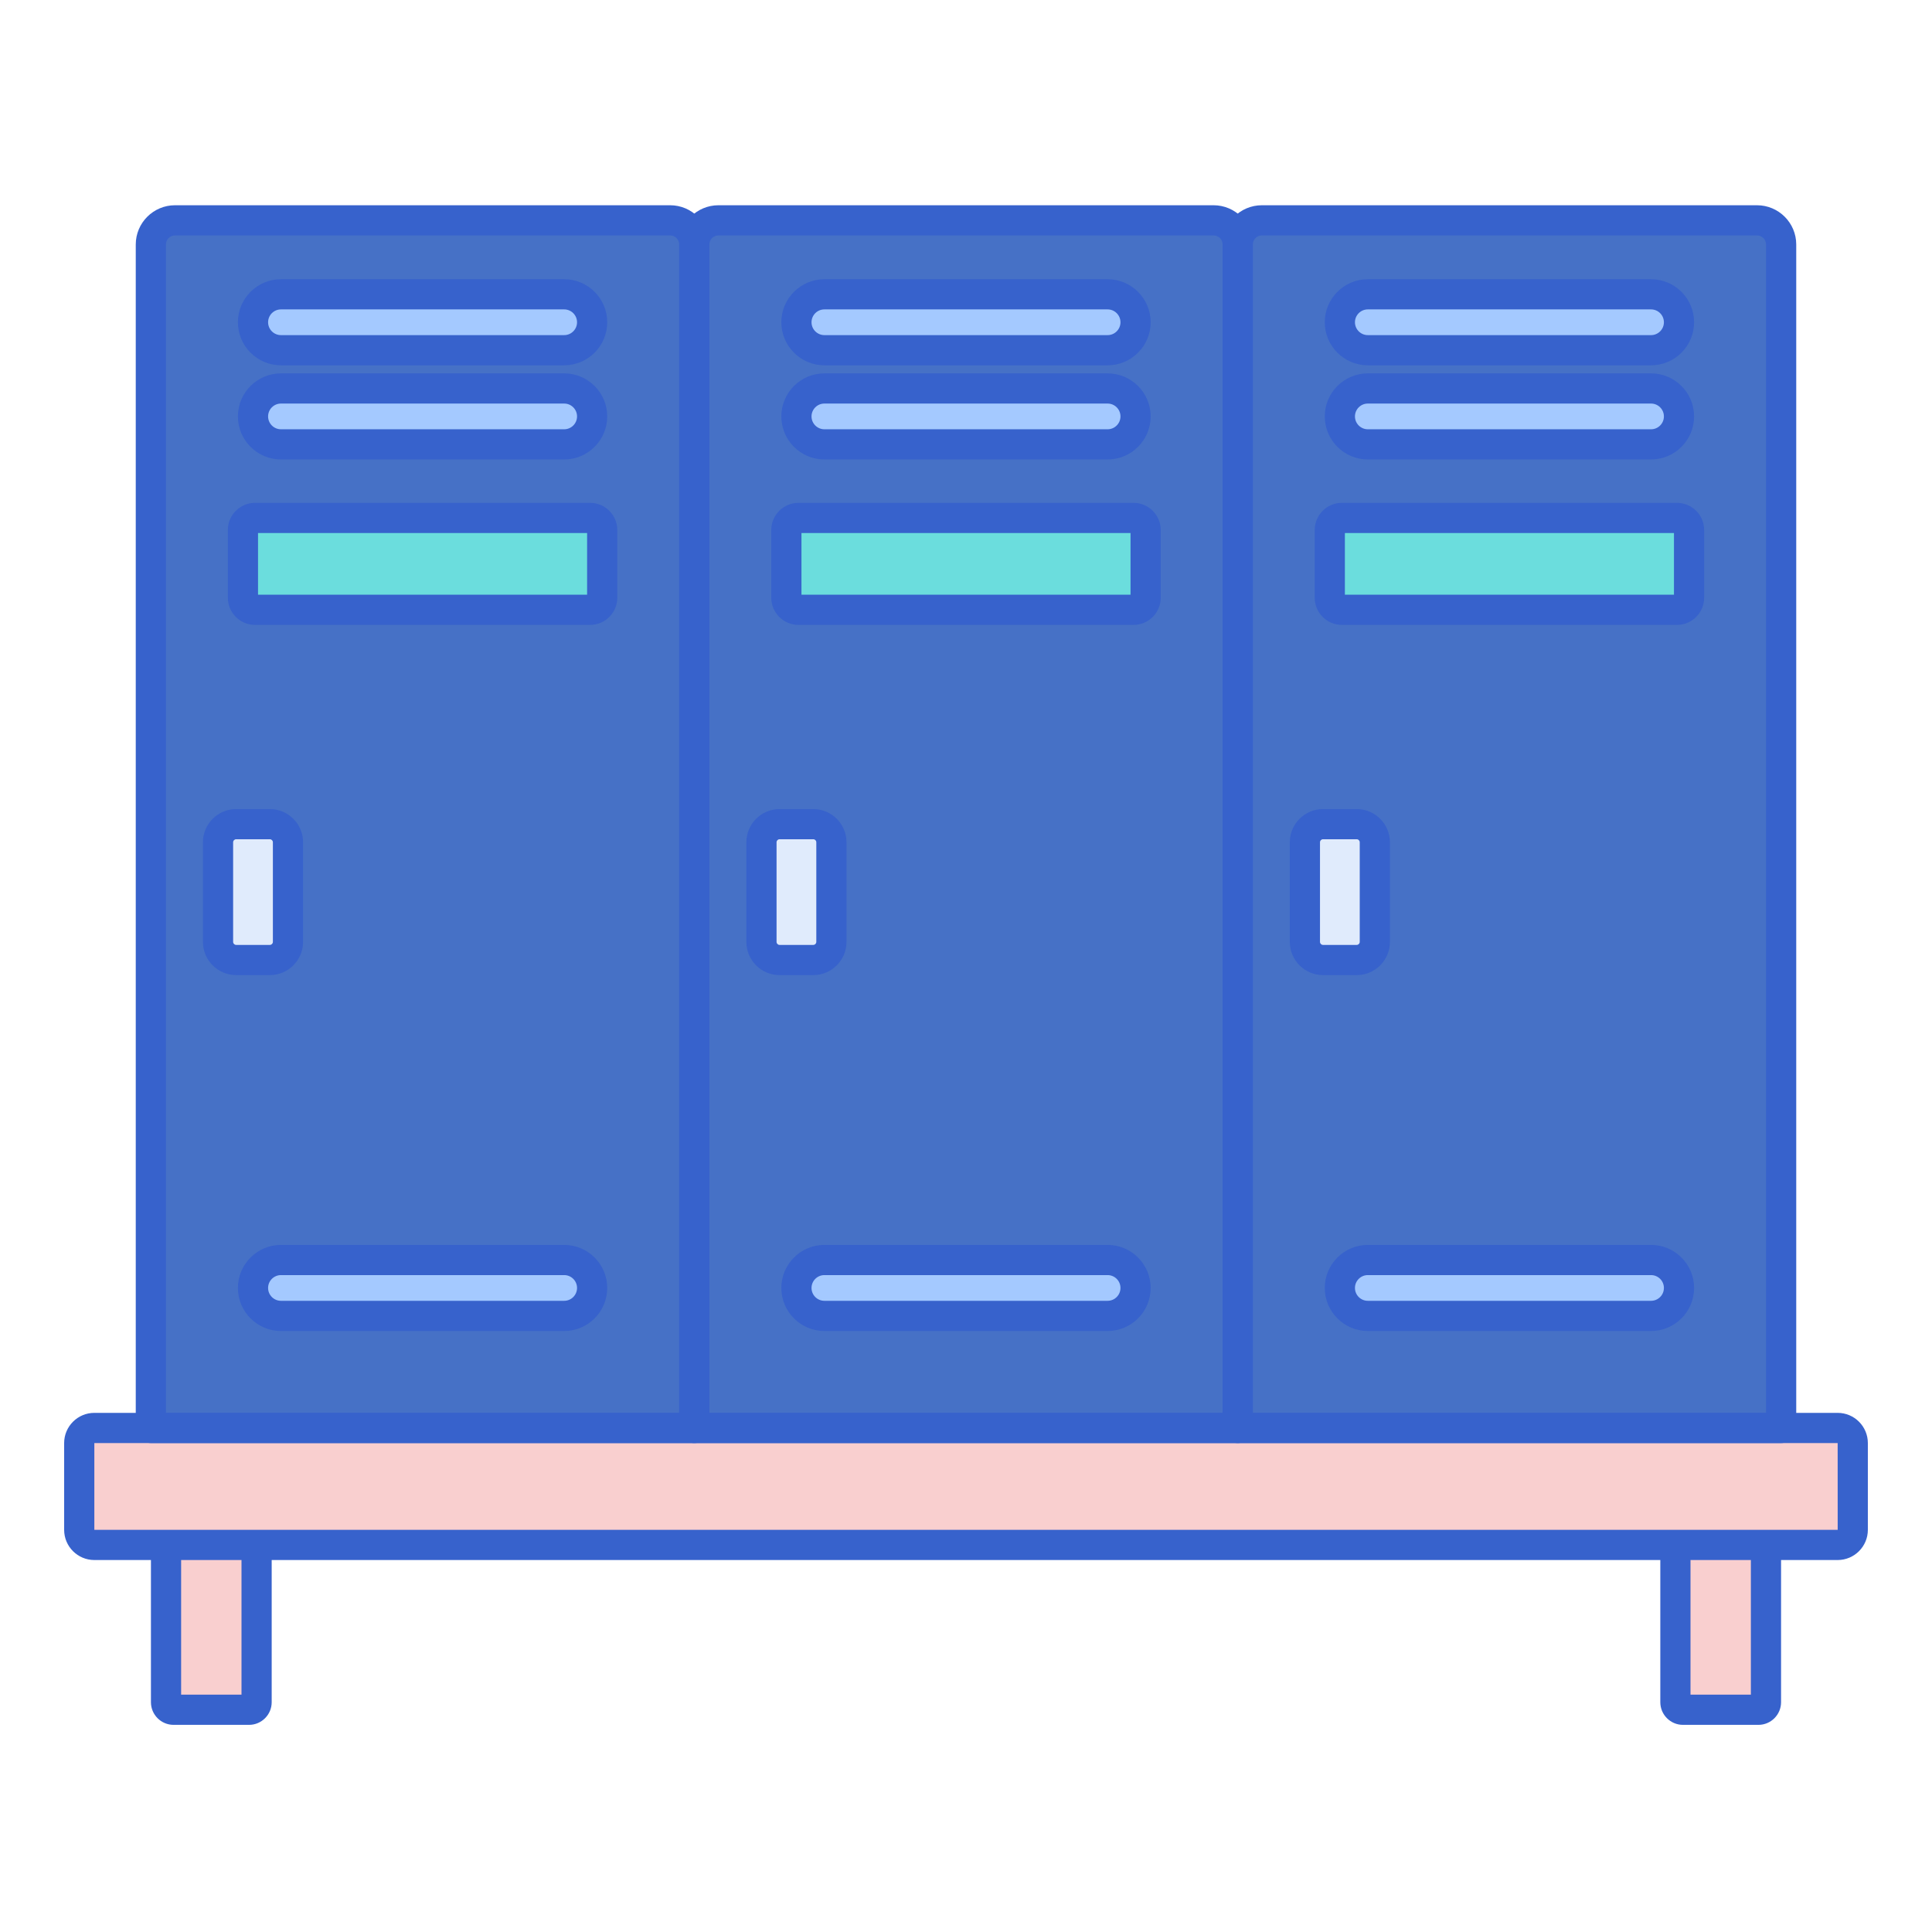 <?xml version="1.0" encoding="UTF-8" standalone="no"?><!-- icon666.com - MILLIONS OF FREE VECTOR ICONS --><svg width="1024" height="1024" id="Layer_1" enable-background="new 0 0 256 256" viewBox="0 0 256 256" xmlns="http://www.w3.org/2000/svg"><g><g><path d="m22 225.553v-27.492h12v27.492c0 .552-.448 1-1 1h-10c-.552 0-1-.448-1-1z" fill="#f9cfcf"/></g><g><path d="m222 225.553v-27.492h12v27.492c0 .552-.448 1-1 1h-10c-.552 0-1-.448-1-1z" fill="#f9cfcf"/></g><g><path d="m33 228.553h-10c-1.654 0-3-1.346-3-3v-27.492c0-1.104.896-2 2-2h12c1.104 0 2 .896 2 2v27.492c0 1.654-1.346 3-3 3zm-9-4h8v-24.492h-8z" fill="#3762cc"/></g><g><path d="m233 228.553h-10c-1.654 0-3-1.346-3-3v-27.492c0-1.104.896-2 2-2h12c1.104 0 2 .896 2 2v27.492c0 1.654-1.346 3-3 3zm-9-4h8v-24.492h-8z" fill="#3762cc"/></g><g><path d="m243.5 204.712h-231c-1.105 0-2-.895-2-2v-11.5c0-1.105.895-2 2-2h231c1.105 0 2 .895 2 2v11.5c0 1.105-.895 2-2 2z" fill="#f9cfcf"/></g><g><path d="m91.996 189.212h-72.007v-156.815c0-1.767 1.433-3.2 3.2-3.2h65.607c1.767 0 3.2 1.433 3.2 3.2z" fill="#4671c6"/></g><g><path d="m74.757 46.405h-37.529c-2.046 0-3.704-1.658-3.704-3.704 0-2.046 1.658-3.704 3.704-3.704h37.529c2.046 0 3.704 1.658 3.704 3.704 0 2.046-1.658 3.704-3.704 3.704z" fill="#a4c9ff"/></g><g><path d="m74.757 58.881h-37.529c-2.046 0-3.704-1.658-3.704-3.704 0-2.046 1.658-3.704 3.704-3.704h37.529c2.046 0 3.704 1.658 3.704 3.704 0 2.046-1.658 3.704-3.704 3.704z" fill="#a4c9ff"/></g><g><path d="m78.195 80.802h-44.404c-.884 0-1.6-.716-1.6-1.6v-8.97c0-.884.716-1.6 1.6-1.6h44.404c.884 0 1.6.716 1.6 1.6v8.97c0 .883-.716 1.6-1.6 1.6z" fill="#6bdddd"/></g><g><path d="m74.757 174.364h-37.529c-2.046 0-3.704-1.658-3.704-3.704 0-2.046 1.658-3.704 3.704-3.704h37.529c2.046 0 3.704 1.658 3.704 3.704 0 2.046-1.658 3.704-3.704 3.704z" fill="#a4c9ff"/></g><g><path d="m35.758 127.206h-4.467c-1.326 0-2.4-1.075-2.4-2.4v-13.201c0-1.326 1.075-2.4 2.4-2.4h4.467c1.326 0 2.4 1.075 2.4 2.4v13.201c0 1.326-1.075 2.4-2.4 2.4z" fill="#e0ebfc"/></g><g><path d="m164.004 189.212h-72.008v-156.815c0-1.767 1.433-3.2 3.2-3.2h65.607c1.767 0 3.2 1.433 3.2 3.2v156.815z" fill="#4671c6"/></g><g><path d="m146.765 46.405h-37.529c-2.046 0-3.704-1.658-3.704-3.704 0-2.046 1.658-3.704 3.704-3.704h37.529c2.046 0 3.704 1.658 3.704 3.704-.001 2.046-1.659 3.704-3.704 3.704z" fill="#a4c9ff"/></g><g><path d="m146.765 58.881h-37.529c-2.046 0-3.704-1.658-3.704-3.704 0-2.046 1.658-3.704 3.704-3.704h37.529c2.046 0 3.704 1.658 3.704 3.704-.001 2.046-1.659 3.704-3.704 3.704z" fill="#a4c9ff"/></g><g><path d="m150.202 80.802h-44.404c-.884 0-1.6-.716-1.6-1.6v-8.97c0-.884.716-1.6 1.6-1.6h44.404c.884 0 1.6.716 1.6 1.6v8.97c0 .883-.716 1.6-1.6 1.6z" fill="#6bdddd"/></g><g><path d="m146.765 174.364h-37.529c-2.046 0-3.704-1.658-3.704-3.704 0-2.046 1.658-3.704 3.704-3.704h37.529c2.046 0 3.704 1.658 3.704 3.704-.001 2.046-1.659 3.704-3.704 3.704z" fill="#a4c9ff"/></g><g><path d="m107.765 127.206h-4.467c-1.326 0-2.4-1.075-2.4-2.4v-13.201c0-1.326 1.075-2.4 2.4-2.4h4.467c1.326 0 2.4 1.075 2.4 2.4v13.201c0 1.326-1.074 2.4-2.4 2.4z" fill="#e0ebfc"/></g><g><path d="m236.011 189.212h-72.007v-156.815c0-1.767 1.433-3.2 3.2-3.2h65.607c1.767 0 3.2 1.433 3.2 3.2z" fill="#4671c6"/></g><g><path d="m218.772 46.405h-37.529c-2.046 0-3.704-1.658-3.704-3.704 0-2.046 1.658-3.704 3.704-3.704h37.529c2.046 0 3.704 1.658 3.704 3.704 0 2.046-1.659 3.704-3.704 3.704z" fill="#a4c9ff"/></g><g><path d="m218.772 58.881h-37.529c-2.046 0-3.704-1.658-3.704-3.704 0-2.046 1.658-3.704 3.704-3.704h37.529c2.046 0 3.704 1.658 3.704 3.704 0 2.046-1.659 3.704-3.704 3.704z" fill="#a4c9ff"/></g><g><path d="m222.209 80.802h-44.404c-.884 0-1.6-.716-1.6-1.6v-8.97c0-.884.716-1.6 1.6-1.6h44.404c.884 0 1.6.716 1.6 1.6v8.97c.001.883-.716 1.6-1.6 1.6z" fill="#6bdddd"/></g><g><path d="m218.772 174.364h-37.529c-2.046 0-3.704-1.658-3.704-3.704 0-2.046 1.658-3.704 3.704-3.704h37.529c2.046 0 3.704 1.658 3.704 3.704 0 2.046-1.659 3.704-3.704 3.704z" fill="#a4c9ff"/></g><g><path d="m179.772 127.206h-4.467c-1.326 0-2.4-1.075-2.4-2.4v-13.201c0-1.326 1.075-2.4 2.4-2.4h4.467c1.326 0 2.4 1.075 2.4 2.4v13.201c0 1.326-1.074 2.4-2.4 2.4z" fill="#e0ebfc"/></g><g><path d="m243.5 206.712h-231c-2.206 0-4-1.794-4-4v-11.5c0-2.206 1.794-4 4-4h231c2.206 0 4 1.794 4 4v11.5c0 2.206-1.794 4-4 4zm-231-15.5v11.5h231.003l-.003-11.5z" fill="#3762cc"/></g><g><path d="m91.997 191.212h-72.008c-1.104 0-2-.896-2-2v-156.816c0-2.867 2.333-5.2 5.2-5.2h65.606c2.868 0 5.201 2.333 5.201 5.2v156.815c.001 1.105-.895 2.001-1.999 2.001zm-70.008-4h68.007v-154.816c0-.662-.539-1.2-1.201-1.2h-65.606c-.662 0-1.2.538-1.2 1.2z" fill="#3762cc"/></g><g><path d="m74.757 48.405h-37.529c-3.145 0-5.704-2.559-5.704-5.704s2.559-5.704 5.704-5.704h37.529c3.145 0 5.704 2.559 5.704 5.704s-2.559 5.704-5.704 5.704zm-37.529-7.408c-.939 0-1.704.765-1.704 1.704s.764 1.704 1.704 1.704h37.529c.939 0 1.704-.765 1.704-1.704s-.764-1.704-1.704-1.704z" fill="#3762cc"/></g><g><path d="m74.757 60.881h-37.529c-3.145 0-5.704-2.559-5.704-5.704s2.559-5.703 5.704-5.703h37.529c3.145 0 5.704 2.559 5.704 5.703 0 3.145-2.559 5.704-5.704 5.704zm-37.529-7.407c-.939 0-1.704.764-1.704 1.703s.764 1.704 1.704 1.704h37.529c.939 0 1.704-.765 1.704-1.704s-.764-1.703-1.704-1.703z" fill="#3762cc"/></g><g><path d="m78.195 82.802h-44.404c-1.985 0-3.6-1.615-3.6-3.601v-8.97c0-1.985 1.615-3.601 3.6-3.601h44.404c1.985 0 3.6 1.615 3.6 3.601v8.97c0 1.986-1.615 3.601-3.6 3.601zm-44.005-4h43.604v-8.171h-43.604z" fill="#3762cc"/></g><g><path d="m74.757 176.364h-37.529c-3.145 0-5.704-2.559-5.704-5.704s2.559-5.703 5.704-5.703h37.529c3.145 0 5.704 2.559 5.704 5.703 0 3.146-2.559 5.704-5.704 5.704zm-37.529-7.407c-.939 0-1.704.764-1.704 1.703s.764 1.704 1.704 1.704h37.529c.939 0 1.704-.765 1.704-1.704s-.764-1.703-1.704-1.703z" fill="#3762cc"/></g><g><path d="m35.758 129.206h-4.467c-2.426 0-4.4-1.974-4.4-4.4v-13.201c0-2.427 1.974-4.4 4.4-4.4h4.467c2.426 0 4.4 1.974 4.4 4.4v13.201c0 2.426-1.974 4.4-4.4 4.4zm-4.467-18.002c-.221 0-.4.18-.4.4v13.201c0 .221.179.4.4.4h4.467c.221 0 .4-.18.4-.4v-13.201c0-.221-.179-.4-.4-.4z" fill="#3762cc"/></g><g><path d="m164.003 191.212h-72.006c-1.104 0-2-.896-2-2v-156.816c0-2.867 2.333-5.2 5.2-5.2h65.606c2.867 0 5.2 2.333 5.2 5.2v156.815c0 1.105-.895 2.001-2 2.001zm-70.006-4h68.007v-154.816c0-.662-.539-1.2-1.2-1.2h-65.607c-.662 0-1.2.538-1.2 1.2z" fill="#3762cc"/></g><g><path d="m146.765 48.405h-37.529c-3.145 0-5.704-2.559-5.704-5.704s2.559-5.704 5.704-5.704h37.529c3.145 0 5.704 2.559 5.704 5.704s-2.559 5.704-5.704 5.704zm-37.53-7.408c-.939 0-1.704.765-1.704 1.704s.764 1.704 1.704 1.704h37.529c.939 0 1.704-.765 1.704-1.704s-.764-1.704-1.704-1.704z" fill="#3762cc"/></g><g><path d="m146.765 60.881h-37.529c-3.145 0-5.704-2.559-5.704-5.704s2.559-5.703 5.704-5.703h37.529c3.145 0 5.704 2.559 5.704 5.703-.001 3.145-2.559 5.704-5.704 5.704zm-37.53-7.407c-.939 0-1.704.764-1.704 1.703s.764 1.704 1.704 1.704h37.529c.939 0 1.704-.765 1.704-1.704s-.764-1.703-1.704-1.703z" fill="#3762cc"/></g><g><path d="m150.202 82.802h-44.404c-1.985 0-3.6-1.615-3.6-3.601v-8.97c0-1.985 1.615-3.601 3.6-3.601h44.404c1.985 0 3.6 1.615 3.6 3.601v8.97c0 1.986-1.615 3.601-3.6 3.601zm-44.004-4h43.604v-8.171h-43.604z" fill="#3762cc"/></g><g><path d="m146.765 176.364h-37.529c-3.145 0-5.704-2.559-5.704-5.704s2.559-5.703 5.704-5.703h37.529c3.145 0 5.704 2.559 5.704 5.703-.001 3.146-2.559 5.704-5.704 5.704zm-37.53-7.407c-.939 0-1.704.764-1.704 1.703s.764 1.704 1.704 1.704h37.529c.939 0 1.704-.765 1.704-1.704s-.764-1.703-1.704-1.703z" fill="#3762cc"/></g><g><path d="m107.765 129.206h-4.467c-2.426 0-4.4-1.974-4.4-4.4v-13.201c0-2.427 1.974-4.4 4.4-4.4h4.467c2.426 0 4.4 1.974 4.4 4.4v13.201c0 2.426-1.974 4.4-4.4 4.4zm-4.467-18.002c-.221 0-.4.18-.4.4v13.201c0 .221.18.4.4.4h4.467c.221 0 .4-.18.4-.4v-13.201c0-.221-.179-.4-.4-.4z" fill="#3762cc"/></g><g><path d="m236.011 191.212h-72.007c-1.104 0-2-.896-2-2v-156.816c0-2.867 2.333-5.2 5.201-5.2h65.606c2.867 0 5.2 2.333 5.2 5.2v156.815c0 1.105-.896 2.001-2 2.001zm-70.008-4h68.007v-154.816c0-.662-.539-1.2-1.2-1.2h-65.606c-.662 0-1.201.538-1.201 1.2z" fill="#3762cc"/></g><g><path d="m218.772 48.405h-37.529c-3.145 0-5.704-2.559-5.704-5.704s2.559-5.704 5.704-5.704h37.529c3.145 0 5.704 2.559 5.704 5.704s-2.559 5.704-5.704 5.704zm-37.529-7.408c-.939 0-1.704.765-1.704 1.704s.764 1.704 1.704 1.704h37.529c.939 0 1.704-.765 1.704-1.704s-.764-1.704-1.704-1.704z" fill="#3762cc"/></g><g><path d="m218.772 60.881h-37.529c-3.145 0-5.704-2.559-5.704-5.704s2.559-5.703 5.704-5.703h37.529c3.145 0 5.704 2.559 5.704 5.703 0 3.145-2.559 5.704-5.704 5.704zm-37.529-7.407c-.939 0-1.704.764-1.704 1.703s.764 1.704 1.704 1.704h37.529c.939 0 1.704-.765 1.704-1.704s-.764-1.703-1.704-1.703z" fill="#3762cc"/></g><g><path d="m222.209 82.802h-44.404c-1.985 0-3.6-1.615-3.6-3.601v-8.97c0-1.985 1.615-3.601 3.6-3.601h44.404c1.985 0 3.6 1.615 3.6 3.601v8.97c.001 1.986-1.615 3.601-3.6 3.601zm-44.004-4h43.604v-8.171h-43.604z" fill="#3762cc"/></g><g><path d="m218.772 176.364h-37.529c-3.145 0-5.704-2.559-5.704-5.704s2.559-5.703 5.704-5.703h37.529c3.145 0 5.704 2.559 5.704 5.703 0 3.146-2.559 5.704-5.704 5.704zm-37.529-7.407c-.939 0-1.704.764-1.704 1.703s.764 1.704 1.704 1.704h37.529c.939 0 1.704-.765 1.704-1.704s-.764-1.703-1.704-1.703z" fill="#3762cc"/></g><g><path d="m179.772 129.206h-4.466c-2.426 0-4.4-1.974-4.4-4.4v-13.201c0-2.427 1.974-4.4 4.4-4.4h4.466c2.426 0 4.4 1.974 4.4 4.4v13.201c0 2.426-1.974 4.4-4.4 4.4zm-4.466-18.002c-.221 0-.4.18-.4.4v13.201c0 .221.18.4.4.4h4.466c.221 0 .4-.18.4-.4v-13.201c0-.221-.18-.4-.4-.4z" fill="#3762cc"/></g></g></svg>